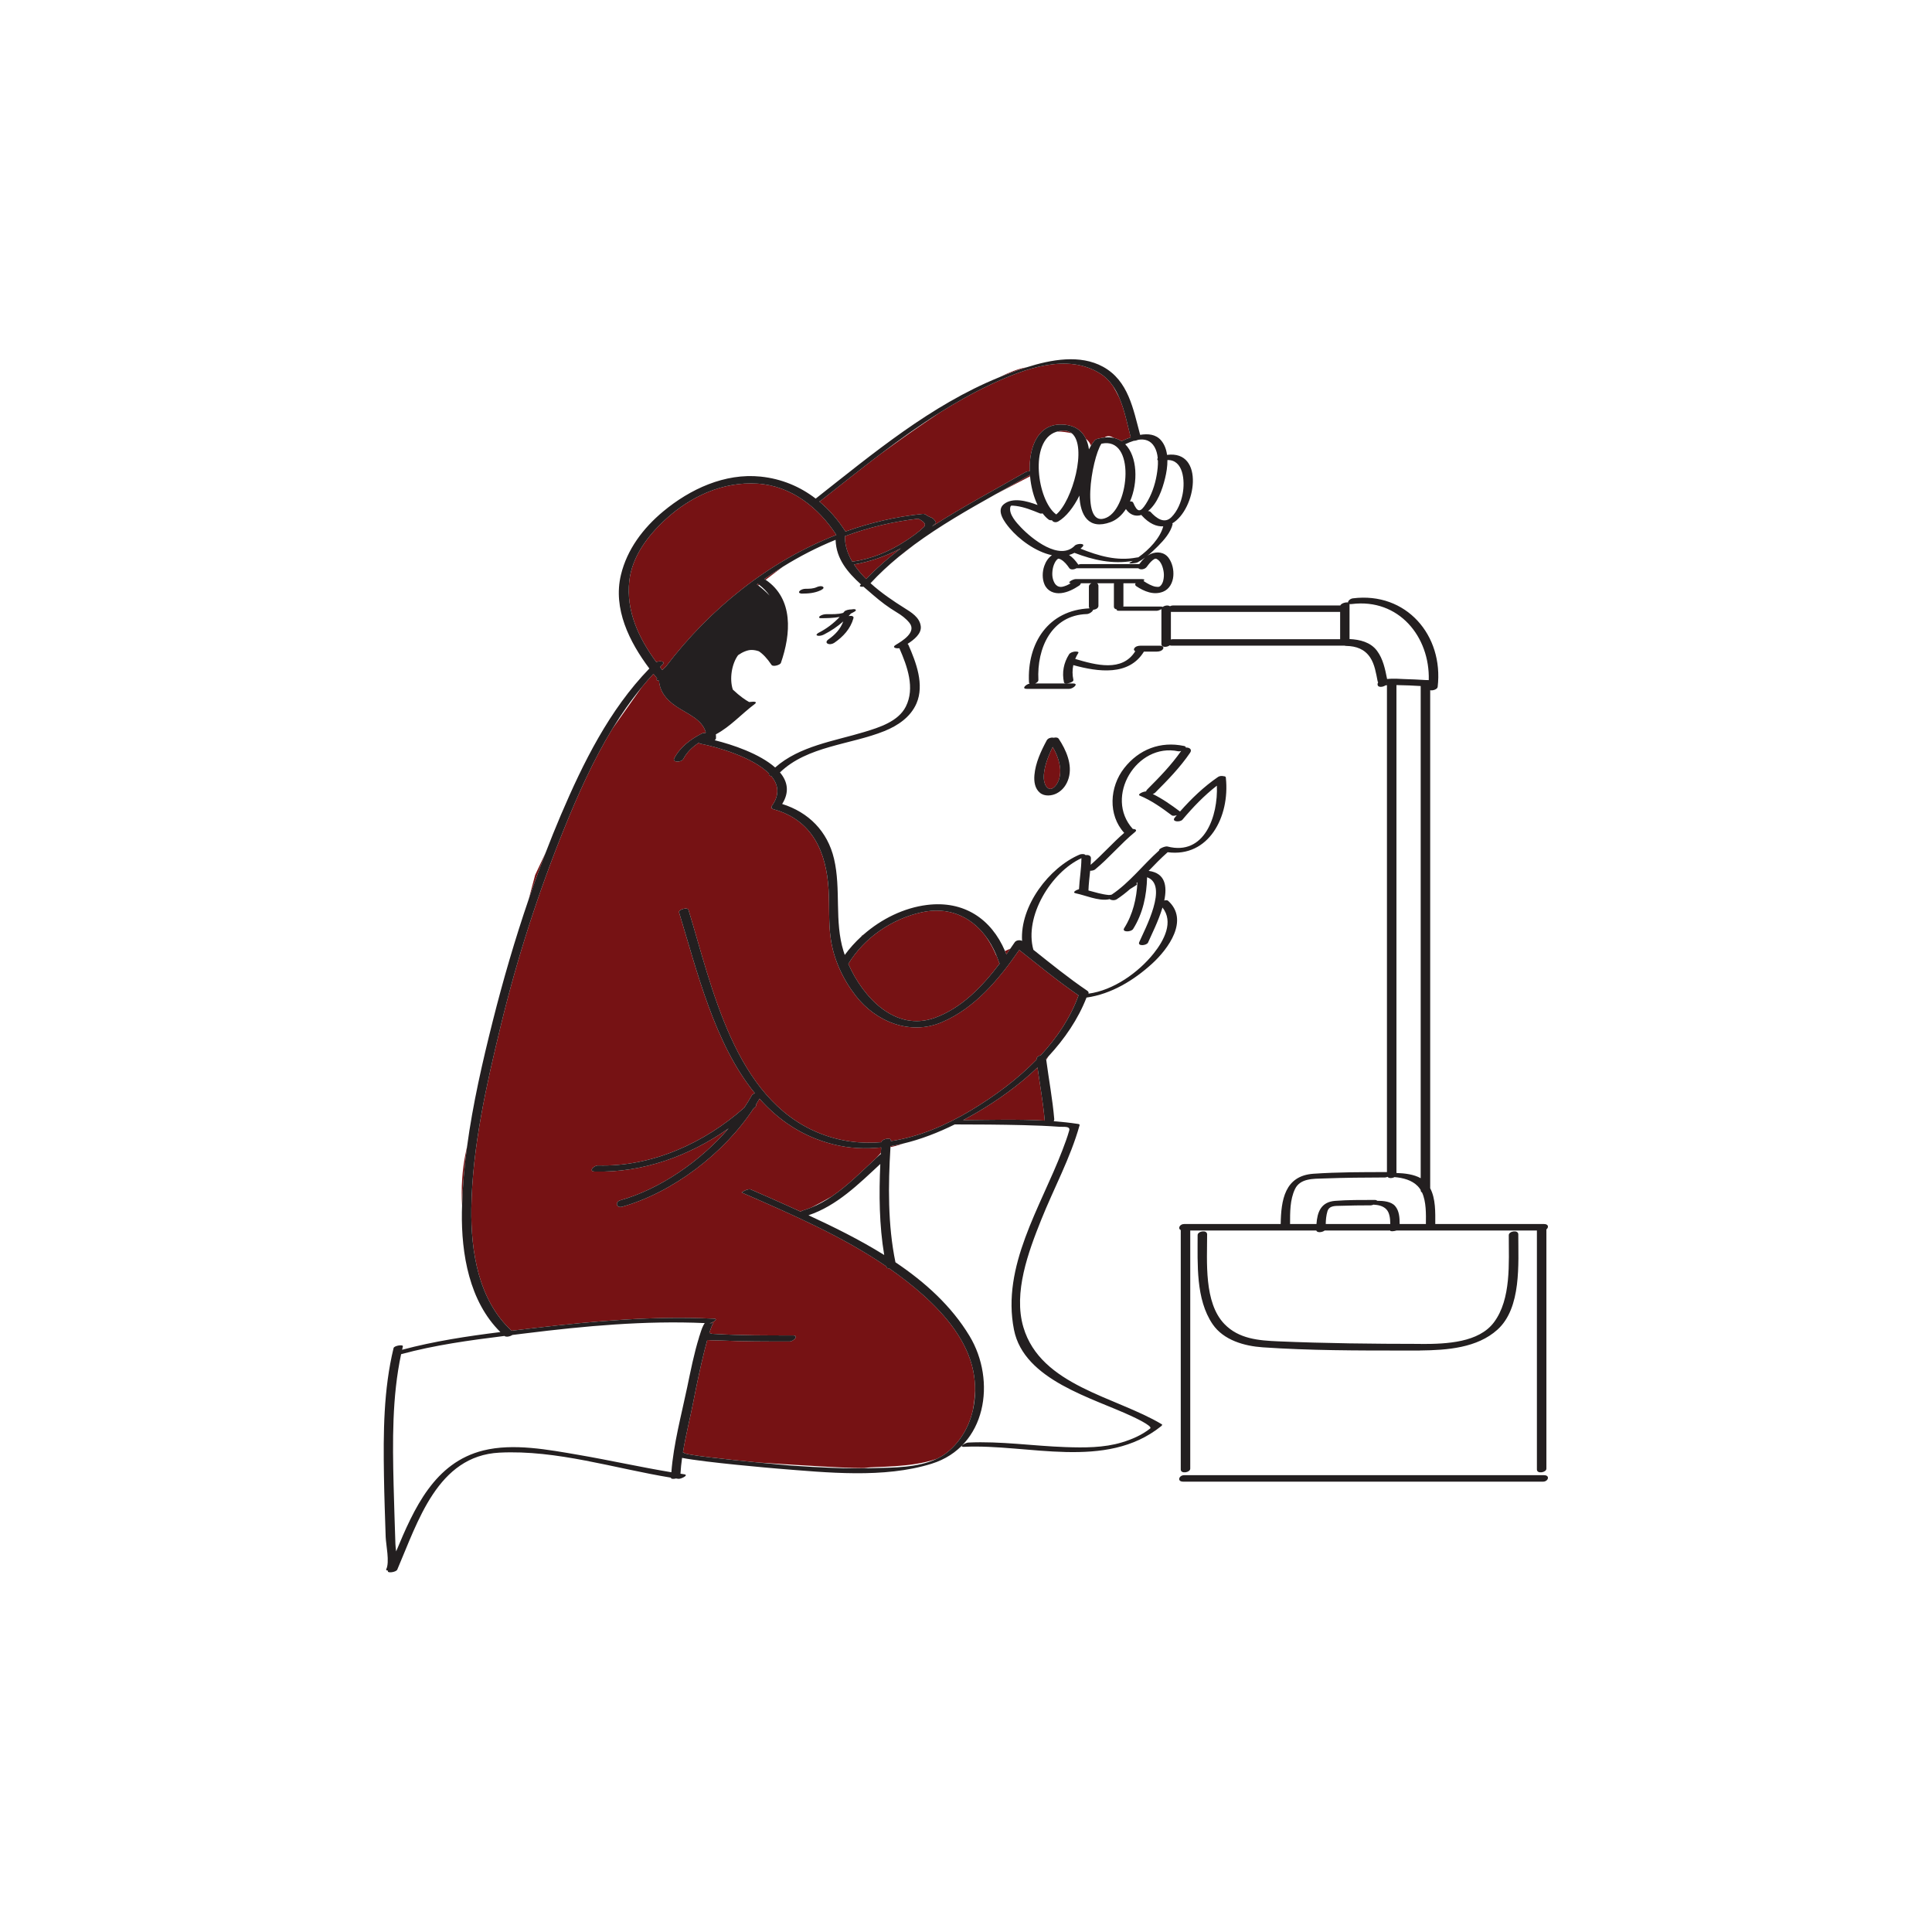 <?xml version="1.0" standalone="no"?>
<svg version="1.1" id="Layer_1" xmlns="http://www.w3.org/2000/svg" xmlns:xlink="http://www.w3.org/1999/xlink" x="0px" y="0px" width="595.28px" height="595.28px" viewBox="0 0 595.28 595.28" enable-background="new 0 0 595.28 595.28" xml:space="preserve">
<path id="color_x5F_2" fill="#761214" d="M168.133,262.696c-1.828,4.732-3.566,9.501-5.211,14.306
	c1.222-4.629,1.965-7.407,1.965-7.407L168.133,262.696z M233.482,179.86c-0.091,0.067-0.182,0.135-0.271,0.203
	c0.13,0.096,0.281,0.21,0.441,0.334c0.087-0.068,0.173-0.136,0.261-0.204C233.768,180.083,233.634,179.967,233.482,179.86z
	 M235.516,178.393c0.022,0.01,0.048,0.017,0.067,0.03c0.112,0.072,0.216,0.149,0.325,0.223c1.763-1.36,3.58-2.741,5.351-4.052
	C239.31,175.803,237.393,177.066,235.516,178.393z M281.672,167.839c-1.65,1.217-3.264,2.474-4.838,3.773L281.672,167.839z
	 M143.554,354.927c-1.202,5.612-1.484,11.194-1.183,16.538c0.174-6.034,0.72-12.108,1.538-18.18
	C143.788,353.842,143.668,354.392,143.554,354.927z M303.449,288.135c-4.504-5.785-11.297-8.898-19.59-7.023
	c-9.145,2.068-17.592,7.819-22.483,15.875c4.558,10.388,14.512,20.999,26.644,16.623c8.249-2.976,14.682-9.662,20.017-16.75
	c-0.102-0.093-0.184-0.208-0.23-0.352c-0.254-0.779-0.538-1.538-0.847-2.279l-0.072,0.032
	C306.887,294.261,305.801,291.374,303.449,288.135z M311.292,292.303l-1.631,0.725c0.144,0.338,0.296,0.668,0.431,1.016
	C310.506,293.46,310.891,292.884,311.292,292.303z M325.788,132.966c1.515,0.005,3.059,0.216,4.427,0.52
	C329.19,132.656,327.74,132.411,325.788,132.966z M257.458,166.323c-0.047,0.019-0.093,0.04-0.14,0.059
	c0.049,0.004,0.098,0.007,0.145,0.011C257.462,166.37,257.459,166.347,257.458,166.323z M265.554,288.261l-0.162,0.284
	c0.216-0.197,0.44-0.385,0.66-0.578C265.73,288.154,265.554,288.261,265.554,288.261z M252.438,154.508
	c3.089,2.577,5.792,5.705,8.072,9.267c7.557-2.705,15.44-4.561,23.562-5.408c0.53-0.055,0.837,0.005,0.984,0.124
	c0.058,0.018,0.109,0.041,0.152,0.072c1.575,1.147,2.309,0.625,3.163,2.412c0.004,0.114-0.043,0.204-0.14,0.272
	c-0.345,0.329-0.699,0.648-1.055,0.967c9.399-6.062,19.418-11.327,28.842-16.767c0.284-0.164,0.791-0.253,1.257-0.26
	c-0.246-7.317,2.423-14.373,9.512-14.384c4.075-0.006,6.532,1.74,7.797,4.396c0.843,0.661,1.307,1.43,1.552,2.123
	c0.385-0.655,0.784-1.233,1.196-1.688c0.244-0.27,0.717-0.433,1.197-0.486c0.049-0.016,0.082-0.039,0.135-0.053
	c0.584-0.147,1.137-0.236,1.671-0.293c0.018-0.013,0.034-0.028,0.052-0.041c0.873-0.654,1.936-0.357,2.855,0.186
	c0.855,0.2,1.627,0.534,2.311,0.987c0.856-0.401,1.823-0.817,2.849-1.176c-1.009-3.822-1.86-8.347-3.559-12.273
	c-0.635-1.243-1.283-2.447-1.924-3.54c-0.993-1.443-2.192-2.707-3.685-3.685c-10.218-6.701-23.783-1.578-33.854,3.152
	c-5.503,2.584-10.759,5.543-15.854,8.744c-6.353,4.206-12.804,8.781-18.392,12.862c-6.169,4.678-12.224,9.528-18.323,14.312
	C252.729,154.393,252.596,154.453,252.438,154.508z M237.717,248.876c-0.014-0.049-0.025-0.098-0.023-0.15
	c-0.023-0.11,0.008-0.242,0.126-0.406c2.535-3.505,2-6.567-0.14-9.163c-0.531-0.081-0.895-0.338-0.699-0.773
	c-5.036-5.138-16.242-8.288-21.014-9.203c-0.392-0.075-0.551-0.216-0.564-0.385c-1.999,1.297-3.748,2.936-4.882,5.084
	c-0.559,1.058-3.496,1.138-2.754-0.268c1.832-3.469,5.022-5.835,8.452-7.59c0.397-0.203,0.806-0.235,1.153-0.163
	c0.029-0.076,0.059-0.151,0.087-0.228c-1.097-4.04-5.765-5.715-9.135-8c-3.045-2.065-4.99-4.497-5.271-7.903
	c-0.554-0.004-0.926-0.173-0.631-0.591c0.023-0.033,0.047-0.064,0.07-0.097c-0.02-0.02-0.043-0.036-0.062-0.058
	c-0.366-0.445-0.73-0.902-1.094-1.362c-1.252,1.34-2.448,2.729-3.614,4.144l-9.012,12.754c-5.926,9.731-10.633,20.307-14.836,30.674
	c-8.004,19.739-14.572,40.169-19.588,60.871c-4.402,18.165-8.771,37.414-9.056,56.188c-0.2,13.292,2.175,28.363,12.401,37.762
	c2.531-0.302,5.056-0.596,7.563-0.888c18.056-2.101,36.348-3.709,54.536-2.824c0.005,0,0.01-0.001,0.015-0.001
	c0,0-0.001,0.001-0.002,0.002c0.106,0.005,0.214,0.008,0.32,0.013c1.542,0.078-0.879,1.397-1.504,1.413
	c1.884-0.047,1.337-0.654,0.732,0.894c-0.252,0.644-0.487,1.292-0.694,1.952c-0.017,0.053-0.03,0.106-0.047,0.16
	c0.214,0.021,0.414,0.062,0.582,0.134c0.065,0.028,0.114,0.06,0.162,0.092c0.443,0.03,0.888,0.045,1.315,0.07
	c7.891,0.472,15.818,0.429,23.719,0.436c1.961,0.002,0.162,1.868-1.068,1.867c-7.055-0.006-14.123,0.006-21.174-0.306
	c-1.287-0.057-2.771-0.003-4.166-0.154c-0.3,1.067-0.586,2.137-0.853,3.213c-1.292,5.229-2.4,10.503-3.439,15.788
	c-0.997,5.075-2.343,10.376-3.206,15.646c0.224,0.01,0.368,0.047,0.36,0.111c-0.077,0.62,13.009,2.031,22.74,2.983
	c14.899,1,31.558,2.007,33.362,1.646c2.458-0.492,13.616,0.1,21.713-2.763c1.227-0.581,2.381-1.278,3.424-2.14
	c4.002-3.304,6.518-7.756,7.679-12.601c0.398-1.987,0.652-4.071,0.748-6.2c0.02-2.069-0.17-4.15-0.585-6.195
	c-1.874-9.229-8.471-17.097-15.32-23.245c-3.354-3.01-6.896-5.757-10.57-8.316c-0.427,0.011-0.766-0.088-0.821-0.346
	c-0.019-0.084-0.033-0.17-0.052-0.255c-13.747-9.405-29.344-16.108-44.535-22.753c-0.226-0.099,1.97-1.297,2.736-0.962
	c3.779,1.653,7.563,3.298,11.321,4.996c1.347,0.608,2.71,1.226,4.082,1.853c0.176-0.149,0.39-0.285,0.694-0.373
	c0.907-0.261,1.785-0.583,2.648-0.933c1.742-0.888,3.995-2.077,6.214-3.362c4.976-3.363,9.337-7.82,13.71-11.849
	c0.537-0.586,1.023-1.122,1.439-1.582c0.032-0.565,0.064-1.13,0.1-1.692c-4.889,0.516-9.839,0.294-14.757-0.947
	c-9.521-2.402-16.871-7.46-22.734-14.075c-0.353,0.62-0.713,1.237-1.094,1.851c0.129,0.18,0.085,0.426-0.261,0.743
	c-0.165,0.151-0.339,0.294-0.506,0.444c-9.049,13.844-24.932,25.879-40.457,30.256c-1.787,0.504-2.316-1.497-0.535-1.999
	c12.1-3.411,24.53-11.899,33.318-22.127c-12.045,8.474-26.48,13.711-41.285,13.282c-1.965-0.057-0.18-1.91,1.066-1.874
	c16.607,0.481,32.758-6.903,45.049-17.787c0.826-1.248,1.615-2.505,2.316-3.777c0.179-0.324,0.553-0.549,0.973-0.676
	c-12.479-15.24-17.857-37.752-23.372-55.749c-0.267-0.869,2.621-1.681,2.898-0.776c7.304,23.838,14.126,58.096,40.099,68.725
	c6.449,2.64,12.968,3.427,19.385,2.873c0.004-0.048,0.007-0.097,0.01-0.145c0.053-0.792,2.94-1.412,2.875-0.443
	c-0.006,0.083-0.011,0.167-0.016,0.25c8.561-1.267,16.897-4.812,24.603-9.427c7.099-4.251,14.244-9.464,20.271-15.641
	c-0.077-0.704,0.615-1.232,1.345-1.412c5.019-5.425,9.138-11.563,11.615-18.431c-6.345-4.336-12.251-9.245-18.286-13.993
	c-6.184,8.991-13.689,17.997-23.924,22.306c-9.676,4.074-20.207-0.157-26.425-8.162c-3.951-5.087-6.802-11.181-7.716-17.598
	c-0.715-5.018-0.366-10.021-0.658-15.061c-0.669-11.581-4.944-21.517-16.973-24.832c-0.291-0.08-0.46-0.2-0.553-0.337
	c-0.145-0.05-0.229-0.079-0.229-0.079S237.616,248.913,237.717,248.876z M274.369,353.428c0.91-0.156,2.218-0.464,3.852-1.06
	c-1.272,0.302-2.551,0.576-3.836,0.787C274.379,353.246,274.374,353.337,274.369,353.428z M282.947,159.817
	c-7.814,0.873-15.379,2.714-22.612,5.39c-0.052,2.786,0.816,5.406,2.256,7.836c5.74-0.758,11.388-3.07,16.225-6.229
	c2.019-1.319,4.038-2.698,5.786-4.37C285.795,161.303,283.95,160.359,282.947,159.817z M306.719,152.3l10.66-5.535
	c-0.014-0.15-0.033-0.3-0.044-0.451C313.856,148.316,310.296,150.295,306.719,152.3z M322.321,326.255
	c0.013,0.103,0.028,0.206,0.042,0.309c0.203-0.325,0.434-0.693,0.696-1.114C322.813,325.718,322.573,325.992,322.321,326.255z
	 M300.842,342.866c-1.336,0.775-2.698,1.531-4.083,2.264c8.29-0.053,16.788-0.32,25.141,0.149c-0.483-5.5-1.461-10.913-2.226-16.372
	C313.918,334.396,307.357,339.086,300.842,342.866z M233.366,149.008c-10.673-0.676-20.685,3.982-28.423,11.131
	c-5.37,4.96-10.203,11.346-11.043,18.836c-1.048,9.337,2.939,17.688,8.302,25.011c1.016-0.425,3.01-0.274,1.946,0.759
	c-0.266,0.258-0.518,0.53-0.779,0.792c0.231,0.3,0.463,0.6,0.698,0.896c0.285-0.275,0.68-0.655,1.178-1.134
	c13.554-17.828,31.691-32.375,52.454-40.472C252.205,156.365,243.781,149.667,233.366,149.008z M316.187,113.21
	c-0.103,0.018-0.196,0.032-0.3,0.05c-2.088,0.36-4.844,1.429-8.025,2.989c1.111-0.453,2.224-0.901,3.354-1.317
	C312.785,114.353,314.455,113.762,316.187,113.21z M266.862,178.398c3.313-3.424,6.919-6.558,10.726-9.473
	c-4.526,2.421-9.435,4.14-14.447,4.996C264.184,175.5,265.457,176.995,266.862,178.398z M322.355,235.046
	c-0.459,1.538-0.811,3.16-0.742,4.774c0,0.013,0,0.018,0.001,0.025c0.001,0.012,0.001,0.02,0.003,0.037
	c0.006,0.063,0.01,0.125,0.017,0.187c0.013,0.12,0.026,0.24,0.045,0.359c0.034,0.222,0.077,0.442,0.136,0.659
	c0.057,0.212,0.124,0.423,0.209,0.626c0.025,0.061,0.054,0.12,0.081,0.179c0.024,0.046,0.054,0.101,0.07,0.127
	c0.096,0.158,0.2,0.311,0.32,0.451c0.053,0.062,0.106,0.122,0.163,0.179c0.011,0.011,0.01,0.01,0.018,0.018
	c0.121,0.099,0.247,0.191,0.385,0.267c0.02,0.011,0.047,0.024,0.074,0.038c0.028,0.011,0.057,0.024,0.085,0.034
	c0.067,0.023,0.136,0.043,0.204,0.061c0.064,0.006,0.151,0.01,0.225,0.013c0.061-0.004,0.12-0.01,0.18-0.017
	c0.071-0.017,0.149-0.035,0.21-0.052c0.069-0.029,0.138-0.059,0.204-0.092c0.044-0.021,0.086-0.045,0.129-0.068
	c0.012-0.007,0.023-0.015,0.033-0.021c0.156-0.104,0.308-0.215,0.451-0.336c0.001-0.001,0.001-0.001,0.002-0.002
	c0.068-0.065,0.135-0.131,0.2-0.2c0.146-0.154,0.284-0.314,0.412-0.483c0.013-0.017,0.019-0.024,0.027-0.036
	c0.001-0.002,0.001-0.002,0.003-0.004c0.059-0.086,0.115-0.173,0.168-0.262c0.237-0.393,0.438-0.808,0.593-1.239
	c0.009-0.025,0.025-0.073,0.038-0.114c0.008-0.023,0.016-0.047,0.022-0.07c0.034-0.116,0.067-0.232,0.096-0.349
	c0.06-0.243,0.111-0.489,0.149-0.736c0.086-0.56,0.125-1.126,0.111-1.692c-0.002-0.079-0.004-0.157-0.007-0.235
	c-0.003-0.036-0.005-0.074-0.006-0.09c-0.011-0.151-0.024-0.302-0.042-0.453c-0.036-0.315-0.082-0.628-0.143-0.94
	c-0.138-0.712-0.328-1.415-0.568-2.1c-0.43-1.225-0.938-2.272-1.559-3.329C323.551,231.787,322.82,233.488,322.355,235.046z"></path>
<path id="color_x5F_1" d="M263.397,188.387c-0.402,0.247-0.812,0.464-1.227,0.655c-0.225,0.267-0.456,0.526-0.691,0.781
	c0.827-0.174,1.667-0.012,1.485,0.646c-0.903,3.268-3.175,5.722-5.924,7.6c-0.544,0.372-1.453,0.574-2.061,0.237
	c-0.621-0.345-0.205-0.974,0.219-1.262c2.063-1.41,3.773-3.229,4.623-5.576c-1.779,1.592-3.779,2.927-5.932,4.03
	c-0.566,0.29-1.398,0.532-2.033,0.345c-0.647-0.19,0.058-0.708,0.33-0.848c2.47-1.265,4.654-2.908,6.529-4.906
	c-1.899,0.34-3.867,0.387-5.839,0.388c-0.583,0-0.626-0.399-0.186-0.693c0.595-0.396,1.346-0.549,2.049-0.549
	c1.635-0.001,3.452,0.087,5.06-0.397c0.125-0.154,0.266-0.29,0.387-0.447c0.281-0.364,1.471-0.649,2.186-0.618
	c0.28-0.059,0.563-0.094,0.839-0.077C263.753,187.729,263.887,188.087,263.397,188.387z M253.621,180.841
	c-0.44-0.408-1.434-0.184-1.901,0.034c-1.129,0.525-2.263,0.533-3.487,0.535c-0.639,0-1.506,0.232-1.921,0.759
	c-0.426,0.54,0.361,0.729,0.753,0.729c1.984-0.001,3.929-0.157,5.753-1.004C253.082,181.77,254.09,181.277,253.621,180.841z
	 M326.023,172.153c0.003-0.001,0.008-0.002,0.012-0.003c0.001,0,0.002-0.001,0.004-0.001c-0.004,0-0.008,0.001-0.011,0.002
	C326.027,172.15,326.024,172.152,326.023,172.153z M352.463,200.768c1.332,0,2.665,0,3.997,0c0.674,0,1.527-0.198,1.903-0.827
	c0.348-0.584-0.294-0.99-0.823-0.99c-2.054,0-4.107,0-6.161,0c-0.674,0-1.527,0.198-1.902,0.827
	c-0.237,0.397-0.014,0.708,0.318,0.869c-4.039,6.5-12.162,4.255-18.506,2.383c0.263-0.635,0.582-1.256,0.964-1.861
	c0.319-0.504-1.062-0.416-1.19-0.396c-0.598,0.096-1.34,0.316-1.681,0.856c-1.655,2.619-2.218,5.598-1.553,8.628
	c0.167,0.76,3.077,0.037,2.898-0.776c-0.343-1.558-0.335-3.081-0.024-4.547C338.34,207.037,347.848,208.357,352.463,200.768z
	 M323.06,325.451c-0.247,0.267-0.486,0.541-0.738,0.805c0.013,0.103,0.028,0.206,0.042,0.309c0.801,6.099,1.948,12.126,2.466,18.264
	c0.02,0.233-0.049,0.445-0.169,0.633c2.508,0.194,4.998,0.462,7.462,0.837c0.229,0.035,0.603,0.094,0.511,0.418
	c-2.837,10.125-7.947,19.438-11.838,29.167c-3.928,9.82-8.634,22.381-5.475,33.053c5.349,18.075,28.451,21.391,42.649,29.905
	c0.298,0.179-0.108,0.517-0.234,0.617c-17.025,13.653-40.943,5.39-60.644,6.329c-1.932,0.092,0.365-1.27,1.217-1.311
	c10.047-0.479,19.992,1.057,30.014,1.398c5.74,0.195,11.805,0.235,17.355-1.451c3.104-0.942,6.167-2.25,8.719-4.296
	c0.912-0.731-5.306-3.587-5.492-3.675c-12.169-5.76-33.388-11.138-36.482-26.74c-3.883-19.582,8.203-37.735,14.897-55.255
	c0.769-2.011,1.536-4.035,2.117-6.11c0.41-1.463-1.71-1.075-2.93-1.165c-3.727-0.274-7.462-0.416-11.196-0.508
	c-7.045-0.174-14.092-0.216-21.14-0.22c-5.089,2.514-10.453,4.61-15.95,5.915c-1.272,0.302-2.551,0.576-3.836,0.787
	c-0.006,0.091-0.011,0.182-0.016,0.273c-0.72,11.725-0.842,23.984,1.531,35.495c9.132,6.131,17.25,13.471,22.83,22.719
	c8.318,13.788,5.232,34.09-11.684,39.356c-14.765,4.597-32.267,2.711-47.396,1.51c-1.654-0.131-22.503-1.927-29.489-3.313
	c-0.232,1.633-0.402,3.26-0.496,4.874c0.386,0.059,0.771,0.125,1.156,0.182c1.57,0.232-1.042,1.516-1.82,1.4
	c-0.229-0.034-0.459-0.075-0.688-0.11c-0.774,0.198-1.601,0.161-1.584-0.202c0.001-0.017,0.003-0.033,0.004-0.05
	c-17.389-2.84-35.172-8.611-52.858-7.708c-19.073,0.973-25.128,21.298-31.466,36.033c-0.365,0.849-3.197,1.165-2.881,0.429
	c0.014-0.032,0.027-0.064,0.041-0.096c-0.209-0.015-0.393-0.059-0.507-0.164c-0.012-0.01-0.022-0.021-0.034-0.032
	c-0.068-0.063-0.068-0.139-0.026-0.222c-0.002,0-0.005,0.001-0.007,0.002c1.133-2.165-0.082-7.616-0.159-9.956
	c-0.209-6.299-0.435-12.598-0.533-18.9c-0.207-13.148-0.148-26.496,2.968-39.327c0.18-0.743,3.026-1.175,2.861-0.497
	c-0.083,0.343-0.154,0.688-0.234,1.032c9.838-2.63,20.093-4.188,30.281-5.453c-9.575-9.422-12.059-24.072-11.862-37.038
	c0.01-0.642,0.036-1.285,0.054-1.928c0.174-6.034,0.72-12.108,1.538-18.18c1.764-13.087,4.765-26.147,7.924-38.689
	c3.185-12.646,6.853-25.222,11.089-37.594c1.645-4.804,3.383-9.574,5.211-14.306c1.489-3.854,3.021-7.69,4.64-11.485
	c6.896-16.164,14.954-32.497,27.304-45.229c-6.17-8.229-11.257-18.44-8.756-28.851c1.889-7.864,6.854-14.42,13.007-19.539
	c8.289-6.896,18.995-11.884,30.026-10.748c6.459,0.666,12.155,3.074,16.977,6.783c17.75-13.965,35.447-28.788,56.531-37.377
	c1.111-0.453,2.224-0.901,3.354-1.317c1.57-0.58,3.24-1.17,4.972-1.722c7.694-2.449,16.621-4.088,23.693-0.198
	c7.825,4.304,9.271,13.027,11.418,20.973c2.439-0.422,4.841-0.17,6.431,1.679c1.085,1.262,1.637,2.829,1.855,4.49
	c11.727-1.53,8.969,16.841,1.57,21.136c0.117,0.044,0.183,0.11,0.159,0.207c-0.643,2.617-2.648,4.884-4.504,6.755
	c-1.041,1.05-2.141,2.089-3.315,3.025c0.331-0.229,0.679-0.434,1.052-0.594c1.982-0.855,4.253-0.575,5.56,1.263
	c1.125,1.581,1.577,3.656,1.408,5.574c-0.177,2-1.191,4.011-3.151,4.79c-2.884,1.146-5.793-0.071-8.235-1.679
	c-0.43-0.283-0.435-0.617-0.219-0.917c-1.255,0-2.51,0-3.766,0c0,0,0,0,0,0.001c0,2.31,0,4.62,0,6.93
	c0,0.086-0.018,0.167-0.044,0.246c3.837,0,7.675,0,11.511,0c0.335,0,0.536,0.041,0.647,0.105c0.599-0.453,1.706-0.603,2.228-0.199
	c0.242-0.147,0.543-0.245,0.893-0.245c17.195,0,34.391,0,51.587,0c0.267-0.662,1.638-1.052,2.378-0.928
	c-0.006-0.489,0.648-1.163,1.51-1.271c16.396-2.057,27.986,11.348,26.113,27.29c-0.086,0.736-1.474,1.206-2.303,1.029
	c0,51.147,0,102.294,0,153.442c1.714,3.235,1.578,7.456,1.566,11.026c11.168,0,22.335,0,33.503,0c1.458,0,1.476,1.085,0.738,1.652
	c0,24.572,0,49.145,0,73.718c0,1.21-2.926,1.707-2.926,0.258c0-24.546,0-49.093,0-73.639c-14.406,0-28.813,0-43.22,0
	c-0.848,0.276-1.967,0.33-1.968,0.051c0-0.016,0.001-0.035,0.001-0.051c-6.732,0-13.464,0-20.195,0
	c-0.695,0.583-2.385,0.796-2.578,0c-12.949,0-25.898,0-38.849,0c0,24.46,0,48.921,0,73.381c0,1.21-2.926,1.707-2.926,0.258
	c0-24.592,0-49.185,0-73.777c-0.993-0.446-0.319-1.85,1.032-1.85c9.92,0,19.84,0,29.76,0c0.124-7.346,1.21-14.883,10.111-15.495
	c7.515-0.517,15.095-0.501,22.628-0.51c0-49.928,0-99.855,0-149.783c0-0.08,0.015-0.157,0.038-0.23
	c-0.223,0.017-0.383,0.032-0.493,0.044c-0.794,0.577-2.29,0.695-2.419-0.13c-0.049-0.311,0.021-0.573,0.176-0.794
	c-0.082-0.099-0.146-0.216-0.176-0.361c-0.486-2.43-0.894-5.19-2.29-7.298c-1.72-2.597-4.315-3.507-7.36-3.568
	c-0.209-0.004-0.384-0.037-0.538-0.083c-0.021,0.001-0.04,0.005-0.061,0.005c-17.711,0-35.423,0-53.134,0
	c-0.276,0-0.496-0.042-0.674-0.109c-0.778,0.64-2.56,0.729-2.56-0.366c0-3.594,0-7.188,0-10.781c0-0.003,0.001-0.007,0.002-0.011
	c-0.451,0.276-1.091,0.519-1.462,0.519c-3.851,0-7.701,0-11.551,0c-0.72,0-0.854-0.179-0.694-0.404
	c-0.517-0.064-0.931-0.339-0.931-0.89c0-2.31,0-4.62,0-6.93c0-0.088,0.019-0.171,0.047-0.251c-1.749,0-3.498,0-5.246,0
	c0.259,0.161,0.432,0.419,0.432,0.794c0,2.053,0,4.107,0,6.161c0,0.722-0.846,1.172-1.629,1.197
	c-0.086,0.518-1.164,1.308-1.926,1.331c-10.981,0.334-15.448,10.597-14.947,20.288c0.025,0.488-0.444,0.877-1.011,1.1
	c3.892,0,7.782,0,11.674,0c1.96,0-0.032,1.656-1.123,1.656c-4.364,0-8.728,0-13.091,0c-1.808,0-0.254-1.406,0.854-1.625
	c-0.115-0.085-0.193-0.199-0.201-0.355c-0.627-12.146,5.996-22.284,18.646-22.82c-0.113-0.149-0.186-0.333-0.186-0.568
	c0-2.053,0-4.107,0-6.161c0-0.452,0.333-0.794,0.771-0.997c-1.084,0-2.17,0-3.254,0c-0.051,0.273-0.252,0.543-0.502,0.708
	c-1.667,1.098-3.523,2.081-5.536,2.317c-2.203,0.258-4.264-0.591-5.167-2.692c-0.741-1.726-0.678-3.888-0.069-5.645
	c0.481-1.387,1.254-2.569,2.374-3.335c-5.063-1.063-10.175-4.92-13.037-8.331c-1.448-1.726-4.286-5.366-1.789-7.387
	c2.682-2.169,6.957-1.047,10.395,0.252c-1.223-2.536-2.029-5.661-2.314-8.834c-0.014-0.15-0.033-0.3-0.044-0.451
	c-3.479,2.002-7.039,3.981-10.616,5.985c-8.544,4.788-17.18,9.735-25.047,15.539c-1.65,1.217-3.264,2.474-4.838,3.773
	c-3.045,2.514-5.939,5.188-8.611,8.082c3.34,3.038,7.184,5.598,10.363,7.592c2.174,1.363,4.777,2.898,5.117,5.667
	c0.279,2.267-2.034,4.124-4.071,5.434c0.115,0.082,0.209,0.186,0.269,0.321c2.35,5.328,4.988,12.254,2.481,18.026
	c-1.828,4.209-5.737,6.845-9.879,8.517c-10.45,4.217-23.753,4.583-32.181,12.745c2.317,2.745,3.021,5.993,0.678,9.721
	c8.137,2.558,13.975,8.391,15.979,16.89c2.208,9.36,0.065,19.264,2.921,28.459c0.119,0.385,0.25,0.774,0.386,1.165
	c1.486-2.036,3.206-3.945,5.105-5.685c0.216-0.197,0.44-0.385,0.66-0.578c5.541-4.856,12.491-8.276,19.612-9.15
	c11.336-1.392,19.773,4.3,23.997,14.211c0.144,0.338,0.296,0.668,0.431,1.016c0.414-0.583,0.799-1.16,1.2-1.741
	c0.458-0.664,0.929-1.332,1.37-1.987c0.447-0.665,1.637-0.774,2.258-0.41c-0.68-10.786,8.344-22.585,17.675-26.575
	c0.76-0.325,1.753-0.197,1.87,0.148c0.801-0.158,1.682,0.107,1.673,0.967c-0.007,0.673-0.042,1.344-0.089,2.014
	c3.593-3.123,6.738-6.728,10.335-9.846c-5.043-5.535-4.525-14.173-0.003-19.946c4.545-5.801,11.185-8.363,18.426-6.83
	c0.465,0.099,0.604,0.286,0.554,0.5c0.996-0.115,2.067,0.504,1.337,1.577c-3.094,4.542-6.909,8.448-10.781,12.321
	c-0.193,0.193-0.457,0.321-0.744,0.396c3.006,1.471,5.724,3.391,8.413,5.403c3.513-3.976,7.349-7.664,11.739-10.667
	c0.456-0.312,1.188-0.356,1.723-0.213c0.357,0.022,0.623,0.134,0.649,0.368c0.005,0.048,0.008,0.097,0.013,0.145
	c0.004,0.021,0.006,0.042,0.006,0.063c1.253,11.888-5.26,24.51-17.942,22.844c-0.013,0.012-0.021,0.023-0.034,0.035
	c-2.05,1.801-3.939,3.766-5.828,5.727c0.037,0.001,0.076-0.001,0.109,0.003c5.01,0.694,5.647,4.633,4.713,9.113
	c0.487-0.113,0.949-0.125,1.163,0.067c6.577,5.921,0.116,14.805-4.896,19.377c-5.638,5.143-12.573,9.385-20.224,10.463
	C332.179,314.022,328.043,320.07,323.06,325.451z M427.365,210.259c0.034,0.218-0.032,0.418-0.16,0.596
	C427.324,210.715,427.406,210.522,427.365,210.259z M428.369,377.14c-0.018-1.665-0.198-3.494-1.234-4.554
	c-1.012-1.035-2.48-1.332-3.947-1.417c-0.279,0.129-0.566,0.214-0.811,0.215c-3.126,0.006-6.256,0.038-9.38,0.146
	c-1.519,0.053-3.443-0.143-3.999,1.715c-0.381,1.273-0.484,2.58-0.518,3.895C415.109,377.14,421.739,377.14,428.369,377.14z
	 M438.158,367.433c-0.253-0.141-0.422-0.373-0.422-0.718c0-0.023,0-0.046,0-0.068c-0.256-0.419-0.545-0.811-0.885-1.159
	c-1.852-1.895-4.489-2.567-7.188-2.807c-0.682,0.389-1.743,0.435-2.151-0.08c-0.267,0.119-0.539,0.196-0.771,0.197
	c-6.303,0.01-12.616,0.073-18.916,0.304c-3.1,0.113-7.211-0.094-8.814,3.257c-1.572,3.286-1.521,7.183-1.523,10.782
	c2.713,0,5.426,0,8.139,0c0.244-3.606,1.346-6.803,5.747-7.138c4.024-0.306,8.093-0.275,12.128-0.282
	c0.485-0.001,0.727,0.101,0.802,0.254c1.985,0.02,4.345,0.207,5.565,1.633c1.27,1.484,1.385,3.589,1.389,5.533
	c2.694,0,5.39,0,8.084,0C439.383,374.105,439.463,370.254,438.158,367.433z M430.267,211.094c0,50.106,0,100.212,0,150.319
	c2.602,0.088,5.37,0.426,7.47,1.611c0-50.548,0-101.096,0-151.644c-1.166-0.07-2.333-0.138-3.5-0.186
	c-1.322-0.055-2.646-0.097-3.971-0.111C430.266,211.087,430.267,211.09,430.267,211.094z M415.813,196.902
	c3.173,0.155,6.483,0.939,8.479,3.632c1.854,2.504,2.472,5.575,3.072,8.569c0.008,0.039,0.004,0.075,0.008,0.113
	c2.028-0.22,4.476-0.007,5.107,0.01c2.281,0.061,4.563,0.163,6.841,0.31c0.238,0.015,0.56,0.012,0.903,0.016
	c0.373-13.381-9.269-25.248-23.727-23.435c-0.288,0.036-0.51,0.025-0.685-0.014C415.813,189.703,415.813,193.303,415.813,196.902z
	 M360.771,197.054c0.182-0.066,0.384-0.107,0.606-0.107c17.179,0,34.358,0,51.538,0c0-2.803,0-5.605,0-8.408
	c-17.276,0-34.555,0-51.831,0c-0.113,0-0.217-0.008-0.313-0.021C360.771,191.364,360.771,194.209,360.771,197.054z M335.367,274.373
	c2.058,0.549,4.146,1.196,6.205,1.389c0.293,0.027,0.614-0.019,0.949-0.109c5.602-3.757,9.646-9.2,14.656-13.645
	c-0.384-0.389,1.81-1.376,2.529-1.19c11.48,2.972,15.632-9.478,15.229-18.737c-3.932,3.046-7.387,6.66-10.592,10.465
	c-0.722,0.856-3.516,0.714-2.369-0.646c0.207-0.246,0.419-0.486,0.628-0.73c-0.6,0.2-1.257,0.277-1.568,0.043
	c-3.105-2.327-6.224-4.559-9.827-6.06c-0.901-0.376,0.922-1.26,1.926-1.31c0.022-0.172,0.117-0.364,0.328-0.575
	c3.748-3.749,7.438-7.535,10.477-11.893c-0.328,0.108-0.648,0.158-0.885,0.108c-12.824-2.715-22.915,14.071-14.029,23.917
	c0.815,0.035,1.435,0.346,0.681,0.963c-4.362,3.574-7.958,7.978-12.321,11.551c-0.305,0.25-0.921,0.379-1.488,0.383
	C335.693,270.323,335.433,272.341,335.367,274.373z M318.403,292.645c5.442,4.325,10.832,8.714,16.597,12.613
	c0.404,0.273,0.484,0.596,0.375,0.9c7.667-0.998,15.398-6.509,20.101-12.402c3.222-4.037,6.201-9.726,2.705-14.133
	c-1.25,4.195-3.445,8.482-4.448,10.789c-0.408,0.937-3.307,1.232-2.717-0.127c1.739-3.999,9.1-17.613,2.419-19.992
	c-0.134,5.609-1.284,11.14-4.3,15.941c-0.624,0.993-3.576,1.055-2.752-0.258c2.699-4.296,3.819-9.154,4.08-14.145
	c-0.116,0.113-0.233,0.225-0.351,0.337c0.313,0.131,0.336,0.382-0.337,0.778c-0.522,0.307-1.051,0.645-1.584,0.987
	c-1.295,1.133-2.65,2.2-4.113,3.152c-0.637,0.414-1.702,0.313-2.188-0.051c-0.155,0.033-0.309,0.079-0.466,0.103
	c-3.133,0.476-7.01-1.284-9.98-1.895c-1.173-0.242,0.022-0.988,1.012-1.276c0.155-3.112,0.709-6.195,0.741-9.325
	c0.001-0.08,0.014-0.156,0.033-0.229C323.861,268.719,315.514,282.342,318.403,292.645z M261.376,296.987
	c4.558,10.388,14.512,20.999,26.644,16.623c8.249-2.976,14.682-9.662,20.017-16.75c-0.102-0.093-0.184-0.208-0.23-0.352
	c-0.254-0.779-0.538-1.538-0.847-2.279c-0.934-2.243-2.111-4.297-3.51-6.094c-4.504-5.785-11.297-8.898-19.59-7.023
	C274.715,283.18,266.268,288.931,261.376,296.987z M204.148,204.744c-0.266,0.258-0.518,0.53-0.779,0.792
	c0.231,0.3,0.463,0.6,0.698,0.896c0.285-0.275,0.68-0.655,1.178-1.134c13.554-17.828,31.691-32.375,52.454-40.472
	c-5.494-8.461-13.918-15.159-24.333-15.818c-10.673-0.676-20.685,3.982-28.423,11.131c-5.37,4.96-10.203,11.346-11.043,18.836
	c-1.048,9.337,2.939,17.688,8.302,25.011C203.218,203.561,205.212,203.711,204.148,204.744z M233.913,180.193
	c-0.146-0.11-0.279-0.226-0.431-0.333c-0.091,0.067-0.182,0.135-0.271,0.203c0.13,0.096,0.281,0.21,0.441,0.334
	c0.879,0.676,2.174,1.749,3.479,3.113C236.289,182.297,235.219,181.186,233.913,180.193z M217.691,227.506
	c-0.02,0.007-0.041,0.011-0.062,0.018c0.021,0.002,0.043,0.002,0.063,0.005C217.693,227.521,217.691,227.514,217.691,227.506z
	 M266.061,180.774c-0.76,0.075-1.398-0.042-1.005-0.477c0.071-0.078,0.147-0.151,0.218-0.229c-4.104-3.719-7.621-7.841-7.811-13.675
	c-0.001-0.023-0.004-0.046-0.005-0.07c-0.047,0.019-0.093,0.04-0.14,0.059c-5.574,2.268-10.938,5.033-16.06,8.211
	c-1.949,1.209-3.866,2.473-5.743,3.799c0.022,0.01,0.048,0.017,0.067,0.03c0.112,0.072,0.216,0.149,0.325,0.223
	c8.657,5.855,7.792,16.716,4.702,25.598c-0.237,0.681-2.446,1.28-2.882,0.631c-1.377-2.052-2.688-3.402-3.906-4.204
	c-0.718-0.25-1.479-0.41-2.269-0.41c-1.214,0-2.733,0.616-4.133,1.602c-1.965,2.675-2.71,7.313-1.625,10.613
	c2.235,2.108,3.938,3.238,5.028,3.832c0.292-0.007,0.593-0.03,0.91-0.079c0.515-0.08,1.732-0.007,0.86,0.653
	c-4.245,3.213-7.599,7.036-12.024,9.38c0.036,0.376,0.057,0.763,0.043,1.174c-0.008,0.249-0.168,0.467-0.404,0.644
	c5.445,1.329,13.857,4.167,18.628,8.403c7.513-6.639,18.167-8.124,27.49-10.953c4.551-1.381,10.419-3.2,12.756-7.786
	c2.931-5.754,0.436-12.525-1.977-18.021c-1.063,0.159-2.429-0.224-1.088-1.036c1.891-1.144,6.536-3.881,4.182-6.792
	c-1.095-1.355-2.436-2.34-3.928-3.236c-2.698-1.621-4.831-3.254-7.217-5.303C268.06,182.503,267.05,181.646,266.061,180.774z
	 M277.588,168.925c-4.526,2.421-9.435,4.14-14.447,4.996c1.043,1.58,2.316,3.074,3.722,4.477
	C270.176,174.974,273.781,171.84,277.588,168.925z M284.602,162.444c1.193-1.141-0.651-2.085-1.654-2.627
	c-7.814,0.873-15.379,2.714-22.612,5.39c-0.052,2.786,0.816,5.406,2.256,7.836c5.74-0.758,11.388-3.07,16.225-6.229
	C280.834,165.496,282.854,164.117,284.602,162.444z M330.215,133.486c-1.024-0.83-2.475-1.075-4.427-0.52
	c-0.129,0.037-0.249,0.058-0.382,0.102c-8.393,2.757-5.768,21.105-0.067,25.362c0.038,0.028,0.063,0.058,0.094,0.087
	C330.402,154.459,335.105,137.446,330.215,133.486z M353.4,174.568c-0.421,0.605-1.16,0.917-1.896,0.853
	c-0.244-0.021-0.557-0.141-0.76-0.33c-6.334,0-12.668,0-19.003,0c-0.024,0-0.041-0.002-0.063-0.003
	c-0.7,0.423-1.802,0.543-2.197-0.025c-0.703-1.01-1.514-2.082-2.621-2.676c-0.317-0.17-0.498-0.235-0.77-0.248
	c-0.003,0-0.003,0-0.005,0c-0.008,0.001-0.017,0.002-0.024,0.004c-0.045,0.031-0.167,0.106-0.255,0.165
	c-0.043,0.049-0.252,0.246-0.298,0.3c-0.188,0.223-0.327,0.415-0.548,0.863c-0.368,0.753-0.584,1.519-0.682,2.44
	c-0.095,0.898-0.08,1.678,0.161,2.556c0.197,0.719,0.59,1.497,1.019,1.833c0.416,0.326,0.48,0.368,0.887,0.472
	c0.028,0.007,0.165,0.029,0.203,0.037c0.078,0.01,0.158,0.021,0.237,0.024c0.021,0.001,0.187,0.012,0.509-0.034
	c0.198-0.028,0.902-0.223,1.318-0.408c0.458-0.204,0.892-0.441,1.318-0.693c-1.414-0.124,0.693-1.269,1.495-1.269
	c6.802,0,13.603,0,20.404,0c0.918,0,0.876,0.289,0.491,0.591c0.021,0.011,0.045,0.019,0.064,0.031
	c1.09,0.718,2.571,1.566,3.703,1.727c0.126,0.018,0.806,0.05,0.523,0.062c0.117-0.005,0.234-0.009,0.351-0.024
	c0.02-0.002,0.024-0.002,0.039-0.004c0.002,0,0.002,0,0.004-0.001c0.045-0.012,0.151-0.048,0.195-0.062
	c0.037-0.016,0.075-0.03,0.111-0.048c0.001-0.001,0.002-0.001,0.003-0.001c0.008-0.006,0.01-0.007,0.021-0.015
	c0.054-0.037,0.104-0.076,0.156-0.115c0.016-0.027,0.262-0.265,0.311-0.326c0.017-0.021,0.088-0.105,0.214-0.338
	c0.229-0.425,0.303-0.615,0.398-1.019c0.204-0.86,0.254-1.742,0.145-2.566c-0.208-1.575-0.837-3.386-2.082-4.049
	c-0.249-0.132,0.067-0.021-0.295-0.113c-0.015-0.004-0.019-0.005-0.029-0.008c-0.043-0.004-0.087-0.006-0.131-0.009
	c-0.021,0.001-0.041,0.003-0.063,0.004c-0.021,0.004-0.042,0.009-0.057,0.013c-0.022,0.006-0.03,0.008-0.045,0.012
	c-0.075,0.033-0.15,0.068-0.225,0.105c0.006,0.008-0.402,0.26-0.484,0.324c-0.217,0.17-0.295,0.239-0.522,0.474
	c-0.341,0.352-0.649,0.728-0.944,1.118c-0.011,0.017-0.024,0.035-0.039,0.052C353.563,174.354,353.478,174.458,353.4,174.568z
	 M326.039,172.148c0.006-0.003,0.005-0.002,0.01-0.004c-0.004,0-0.012,0.002-0.015,0.003c-0.002,0.001-0.005,0.002-0.006,0.003
	c-0.109,0.021-0.229,0.059-0.005,0.003c-0.025,0.014-0.051,0.029-0.094,0.052c0.048-0.025,0.082-0.043,0.105-0.055
	c0.004-0.001,0.009-0.002,0.014-0.003C326.045,172.147,326.042,172.147,326.039,172.148z M326.08,172.138c-0.003,0-0.003,0-0.006,0
	c-0.002,0-0.005,0.001-0.007,0.001c-0.002,0.001-0.001,0.001-0.003,0.003C326.069,172.141,326.074,172.14,326.08,172.138z
	 M348.283,173.24c0.242-0.128,0.488-0.266,0.736-0.411c-6.267,1.065-12.135-0.259-17.972-2.49c-0.536,0.277-1.087,0.499-1.652,0.658
	c1.104,0.719,2.03,1.806,2.752,2.841c0.034,0.049,0.053,0.097,0.074,0.145c0.279-0.104,0.551-0.173,0.745-0.173
	c6.021,0,12.042,0,18.063,0c0.533-0.725,1.126-1.436,1.81-2.029c-0.75,0.556-1.53,1.066-2.35,1.5
	C349.983,173.549,347.059,173.888,348.283,173.24z M358.418,162.164c-2.044,0.143-4.299-0.794-6.618-3.318
	c-0.055-0.06-0.086-0.121-0.106-0.183c-1.902,0.625-3.631-0.11-4.783-1.811c-1.228,1.875-2.818,3.328-4.742,4.031
	c-6.776,2.477-9.346-2.143-9.581-8.182c-1.765,3.568-4.103,6.558-6.525,7.961c-0.83,0.48-1.698,0.163-1.948-0.379
	c-0.377,0.052-0.746,0.005-1.011-0.193c-0.666-0.497-1.284-1.144-1.854-1.898c-0.331,0.066-0.636,0.076-0.834-0.005
	c-2.35-0.967-4.807-1.961-7.344-2.294c-0.396-0.052-1.346-0.147-1.517-0.076c-0.017,0.006-0.193,0.156-0.257,0.414
	c-0.543,2.204,1.91,4.836,3.263,6.258c3.371,3.546,11.93,10.475,16.642,5.595c0.625-0.648,3.47-0.792,2.307,0.413
	c-0.19,0.197-0.386,0.38-0.584,0.556c5.541,2.214,11.223,3.9,17.249,2.736c0.24-0.046,0.427-0.07,0.575-0.078
	C354.093,169.345,357.473,165.759,358.418,162.164z M340.967,159.484c7.042-3.218,9.017-25.118-1.607-22.771
	C336.298,141.369,332.767,163.232,340.967,159.484z M353.734,157.464c0.318,0.002,0.596,0.075,0.757,0.25
	c1.736,1.889,4.232,3.869,6.466,1.609c1.861-1.884,2.94-4.554,3.433-7.124c0.782-4.082,0.199-10.593-4.692-10.452
	c0.027,1.934-0.301,3.907-0.719,5.612C358.119,150.866,356.657,155.075,353.734,157.464z M350.764,135.493
	c-0.45,0.189-1.013,0.32-1.452,0.331c-0.903,0.273-1.792,0.652-2.614,1.048c3.763,3.779,4.013,11.792,1.471,17.628
	c0.46-0.03,0.855,0.062,0.979,0.354c1.313,3.117,2.221,3.066,3.918,0.418c1.693-2.642,2.787-5.772,3.32-8.856
	c0.243-1.406,0.441-2.988,0.385-4.538c-0.227-0.185-0.247-0.469-0.055-0.743c-0.116-1.228-0.41-2.415-1.013-3.452
	C354.516,135.643,352.683,135.212,350.764,135.493z M271.134,140.018c-6.169,4.678-12.224,9.528-18.323,14.312
	c-0.082,0.064-0.215,0.124-0.373,0.179c3.089,2.577,5.792,5.705,8.072,9.267c7.557-2.705,15.44-4.561,23.562-5.408
	c0.53-0.055,0.837,0.005,0.984,0.124c0.058,0.018,0.109,0.041,0.152,0.072c1.575,1.147,2.309,0.625,3.163,2.412
	c0.004,0.114-0.043,0.204-0.14,0.272c-0.345,0.329-0.699,0.648-1.055,0.967c9.399-6.062,19.418-11.327,28.842-16.767
	c0.284-0.164,0.791-0.253,1.257-0.26c-0.246-7.317,2.423-14.373,9.512-14.384c4.075-0.006,6.532,1.74,7.797,4.396
	c0.467,0.978,0.775,2.075,0.938,3.259c0.198-0.405,0.404-0.779,0.614-1.136c0.385-0.655,0.784-1.233,1.196-1.688
	c0.244-0.27,0.717-0.433,1.197-0.486c0.049-0.016,0.082-0.039,0.135-0.053c0.584-0.147,1.137-0.236,1.671-0.293
	c1.063-0.113,2.033-0.06,2.907,0.145c0.855,0.2,1.627,0.534,2.311,0.987c0.856-0.401,1.823-0.817,2.849-1.176
	c-1.009-3.822-1.86-8.347-3.559-12.273c-0.543-1.256-1.173-2.45-1.924-3.54c-0.993-1.443-2.192-2.707-3.685-3.685
	c-10.218-6.701-23.783-1.578-33.854,3.152c-5.503,2.584-10.759,5.543-15.854,8.744C283.19,131.133,277.105,135.489,271.134,140.018z
	 M211.746,427.384c1.072-5.139,2.099-10.363,3.664-15.388c-0.019-0.109,0.016-0.221,0.103-0.331c0.069-0.22,0.134-0.442,0.206-0.661
	c0.377-1.15,0.749-2.409,1.43-3.336c-18.394-0.823-36.975,0.897-55.207,3.157c-1.352,0.167-2.709,0.333-4.068,0.5
	c-0.656,0.458-1.934,0.751-2.438,0.308c-0.002-0.001-0.003-0.003-0.005-0.004c-10.68,1.323-21.509,2.805-31.84,5.616
	c-2.806,13.162-2.639,26.905-2.315,40.309c0.146,6.059,0.368,12.115,0.555,18.172c0.018,0.589,0.123,1.411,0.223,2.298
	c5.517-13.25,11.795-27.364,26.857-31.11c9.268-2.305,20.084-0.233,29.289,1.346c9.579,1.643,19.073,3.776,28.661,5.368
	C207.521,444.895,209.977,435.863,211.746,427.384z M271.234,358.643c-6.683,6.2-13.372,12.868-22.125,15.796
	c7.786,3.6,15.822,7.563,23.33,12.247C270.902,377.522,270.811,367.974,271.234,358.643z M321.899,345.279
	c-0.483-5.5-1.461-10.913-2.226-16.372c-5.756,5.489-12.316,10.179-18.832,13.959c-1.336,0.775-2.698,1.531-4.083,2.264
	C305.049,345.077,313.547,344.81,321.899,345.279z M332.317,306.683c-6.345-4.336-12.251-9.245-18.286-13.993
	c-6.184,8.991-13.689,17.997-23.924,22.306c-9.676,4.074-20.207-0.157-26.425-8.162c-3.951-5.087-6.802-11.181-7.716-17.598
	c-0.715-5.018-0.366-10.021-0.658-15.061c-0.669-11.581-4.944-21.517-16.973-24.832c-0.291-0.08-0.46-0.2-0.553-0.337
	c-0.028-0.042-0.054-0.084-0.066-0.129c-0.014-0.049-0.025-0.098-0.023-0.15c-0.023-0.11,0.008-0.242,0.126-0.406
	c2.535-3.505,2-6.567-0.14-9.163c-0.531-0.081-0.895-0.338-0.699-0.773c-5.036-5.138-16.242-8.288-21.014-9.203
	c-0.392-0.075-0.551-0.216-0.564-0.385c-1.999,1.297-3.748,2.936-4.882,5.084c-0.559,1.058-3.496,1.138-2.754-0.268
	c1.832-3.469,5.022-5.835,8.452-7.59c0.397-0.203,0.806-0.235,1.153-0.163c0.029-0.076,0.059-0.151,0.087-0.228
	c-1.097-4.04-5.765-5.715-9.135-8c-3.045-2.065-4.99-4.497-5.271-7.903c-0.554-0.004-0.926-0.173-0.631-0.591
	c0.023-0.033,0.047-0.064,0.07-0.097c-0.02-0.02-0.043-0.036-0.062-0.058c-0.366-0.445-0.73-0.902-1.094-1.362
	c-1.252,1.34-2.448,2.729-3.614,4.144c-3.307,4.007-6.291,8.288-9.012,12.754c-5.926,9.731-10.633,20.307-14.836,30.674
	c-8.004,19.739-14.572,40.169-19.588,60.871c-4.402,18.165-8.771,37.414-9.056,56.188c-0.2,13.292,2.175,28.363,12.401,37.762
	c2.531-0.302,5.056-0.596,7.563-0.888c18.056-2.101,36.348-3.709,54.536-2.824c0.005,0,0.01-0.001,0.015-0.001
	c0,0-0.001,0.001-0.002,0.002c0.106,0.005,0.214,0.008,0.32,0.013c1.542,0.078-0.879,1.397-1.504,1.413
	c1.884-0.047,1.337-0.654,0.732,0.894c-0.252,0.644-0.487,1.292-0.694,1.952c-0.017,0.053-0.03,0.106-0.047,0.16
	c0.214,0.021,0.414,0.062,0.582,0.134c0.065,0.028,0.114,0.06,0.162,0.092c0.443,0.03,0.888,0.045,1.315,0.07
	c7.891,0.472,15.818,0.429,23.719,0.436c1.961,0.002,0.162,1.868-1.068,1.867c-7.055-0.006-14.123,0.006-21.174-0.306
	c-1.287-0.057-2.771-0.003-4.166-0.154c-0.3,1.067-0.586,2.137-0.853,3.213c-1.292,5.229-2.4,10.503-3.439,15.788
	c-0.997,5.075-2.343,10.376-3.206,15.646c0.224,0.01,0.368,0.047,0.36,0.111c-0.077,0.62,13.009,2.031,22.74,2.983
	c5.237,0.512,9.505,0.892,10.22,0.942c8.441,0.6,16.928,1.024,25.393,0.791c6.075-0.167,13.631-0.087,19.463-2.85
	c1.227-0.581,2.381-1.278,3.424-2.14c4.002-3.304,6.518-7.756,7.679-12.601c0.483-2.017,0.729-4.1,0.748-6.2
	c0.02-2.069-0.17-4.15-0.585-6.195c-1.874-9.229-8.471-17.097-15.32-23.245c-3.354-3.01-6.896-5.757-10.57-8.316
	c-0.427,0.011-0.766-0.088-0.821-0.346c-0.019-0.084-0.033-0.17-0.052-0.255c-13.747-9.405-29.344-16.108-44.535-22.753
	c-0.226-0.099,1.97-1.297,2.736-0.962c3.779,1.653,7.563,3.298,11.321,4.996c1.347,0.608,2.71,1.226,4.082,1.853
	c0.176-0.149,0.39-0.285,0.694-0.373c0.907-0.261,1.785-0.583,2.648-0.933c2.192-0.888,4.252-2.036,6.214-3.362
	c4.976-3.363,9.337-7.82,13.71-11.849c0.373-0.342,0.744-0.684,1.117-1.02c0.084-0.075,0.188-0.136,0.301-0.191
	c0.007-0.124,0.015-0.248,0.021-0.372c0.032-0.565,0.064-1.13,0.1-1.692c-4.889,0.516-9.839,0.294-14.757-0.947
	c-9.521-2.402-16.871-7.46-22.734-14.075c-0.353,0.62-0.713,1.237-1.094,1.851c0.129,0.18,0.085,0.426-0.261,0.743
	c-0.165,0.151-0.339,0.294-0.506,0.444c-9.049,13.844-24.932,25.879-40.457,30.256c-1.787,0.504-2.316-1.497-0.535-1.999
	c12.1-3.411,24.53-11.899,33.318-22.127c-12.045,8.474-26.48,13.711-41.285,13.282c-1.965-0.057-0.18-1.91,1.066-1.874
	c16.607,0.481,32.758-6.903,45.049-17.787c0.826-1.248,1.615-2.505,2.316-3.777c0.179-0.324,0.553-0.549,0.973-0.676
	c-12.479-15.24-17.857-37.752-23.372-55.749c-0.267-0.869,2.621-1.681,2.898-0.776c7.304,23.838,14.126,58.096,40.099,68.725
	c6.449,2.64,12.968,3.427,19.385,2.873c0.004-0.048,0.007-0.097,0.01-0.145c0.053-0.792,2.94-1.412,2.875-0.443
	c-0.006,0.083-0.011,0.167-0.016,0.25c8.561-1.267,16.897-4.812,24.603-9.427c7.099-4.251,14.244-9.464,20.271-15.641
	c-0.077-0.704,0.615-1.232,1.345-1.412C325.721,319.688,329.84,313.55,332.317,306.683z M475.731,454.532
	c-36.964,0-73.927,0-110.89,0c-1.606,0-2.265,1.988-0.293,1.988c36.963,0,73.927,0,110.89,0
	C477.045,456.52,477.703,454.532,475.731,454.532z M369.006,380.567c0.021,8.88-0.62,19.729,4.621,27.432
	c3.37,4.951,9.789,6.742,15.445,7.131c14.477,0.995,29.095,0.993,43.623,0.992c0.005,0,0.008,0.001,0.013,0.001
	c0.145,0,0.294,0,0.44-0.001c1.394,0,2.787,0,4.18,0.001c0.088,0,0.172-0.008,0.254-0.02c8.345-0.092,17.557-0.782,23.795-6.403
	c7.473-6.734,6.415-20.418,6.433-29.374c0.003-1.482-2.928-1.01-2.93,0.241c-0.017,8.458,0.816,19.702-4.593,26.888
	c-4.644,6.169-14.406,6.66-22.332,6.647c-0.105-0.016-0.222-0.026-0.35-0.026c-14.611-0.011-29.252-0.165-43.851-0.791
	c-5.956-0.255-12.044-0.748-16.468-5.311c-6.404-6.605-5.331-19.338-5.352-27.648C371.932,378.843,369.002,379.317,369.006,380.567z
	 M326.218,227.64c2.272,3.425,4.275,7.951,3.047,12.13c-0.585,1.988-1.796,3.703-3.661,4.67c-1.536,0.797-3.749,1.012-5.17-0.158
	c-1.613-1.329-1.886-3.51-1.713-5.482c0.328-3.759,2.021-7.396,3.79-10.672c0.344-0.637,1.208-0.93,1.894-0.863
	c0.085,0.008,0.171,0.028,0.256,0.053C325.27,227.152,325.932,227.208,326.218,227.64z M326.678,237.306
	c-0.002-0.079-0.004-0.157-0.007-0.235c-0.003-0.036-0.005-0.074-0.006-0.09c-0.011-0.151-0.024-0.302-0.042-0.453
	c-0.036-0.315-0.082-0.628-0.143-0.94c-0.138-0.712-0.328-1.415-0.568-2.1c-0.43-1.225-0.938-2.272-1.559-3.329
	c-0.803,1.628-1.533,3.33-1.998,4.887c-0.459,1.538-0.811,3.16-0.742,4.774c0,0.013,0,0.018,0.001,0.025
	c0.001,0.012,0.001,0.02,0.003,0.037c0.006,0.063,0.01,0.125,0.017,0.187c0.013,0.12,0.026,0.24,0.045,0.359
	c0.034,0.222,0.077,0.442,0.136,0.659c0.057,0.212,0.124,0.423,0.209,0.626c0.025,0.061,0.054,0.12,0.081,0.179
	c0.024,0.046,0.054,0.101,0.07,0.127c0.096,0.158,0.2,0.311,0.32,0.451c0.053,0.062,0.106,0.122,0.163,0.179
	c0.011,0.011,0.01,0.01,0.018,0.018c0.121,0.099,0.247,0.191,0.385,0.267c0.02,0.011,0.047,0.024,0.074,0.038
	c0.028,0.011,0.057,0.024,0.085,0.034c0.067,0.023,0.136,0.043,0.204,0.061c0.064,0.006,0.151,0.01,0.225,0.013
	c0.061-0.004,0.12-0.01,0.18-0.017c0.071-0.017,0.149-0.035,0.21-0.052c0.069-0.029,0.138-0.059,0.204-0.092
	c0.044-0.021,0.086-0.045,0.129-0.068c0.012-0.007,0.023-0.015,0.033-0.021c0.156-0.104,0.308-0.215,0.451-0.336
	c0.001-0.001,0.001-0.001,0.002-0.002c0.068-0.065,0.135-0.131,0.2-0.2c0.146-0.154,0.284-0.314,0.412-0.483
	c0.013-0.017,0.019-0.024,0.027-0.036c0.001-0.002,0.001-0.002,0.003-0.004c0.059-0.086,0.115-0.173,0.168-0.262
	c0.237-0.393,0.438-0.808,0.593-1.239c0.009-0.025,0.025-0.073,0.038-0.114c0.008-0.023,0.016-0.047,0.022-0.07
	c0.034-0.116,0.067-0.232,0.096-0.349c0.06-0.243,0.111-0.489,0.149-0.736C326.652,238.439,326.691,237.872,326.678,237.306z" fill="#231f20"></path>
</svg>